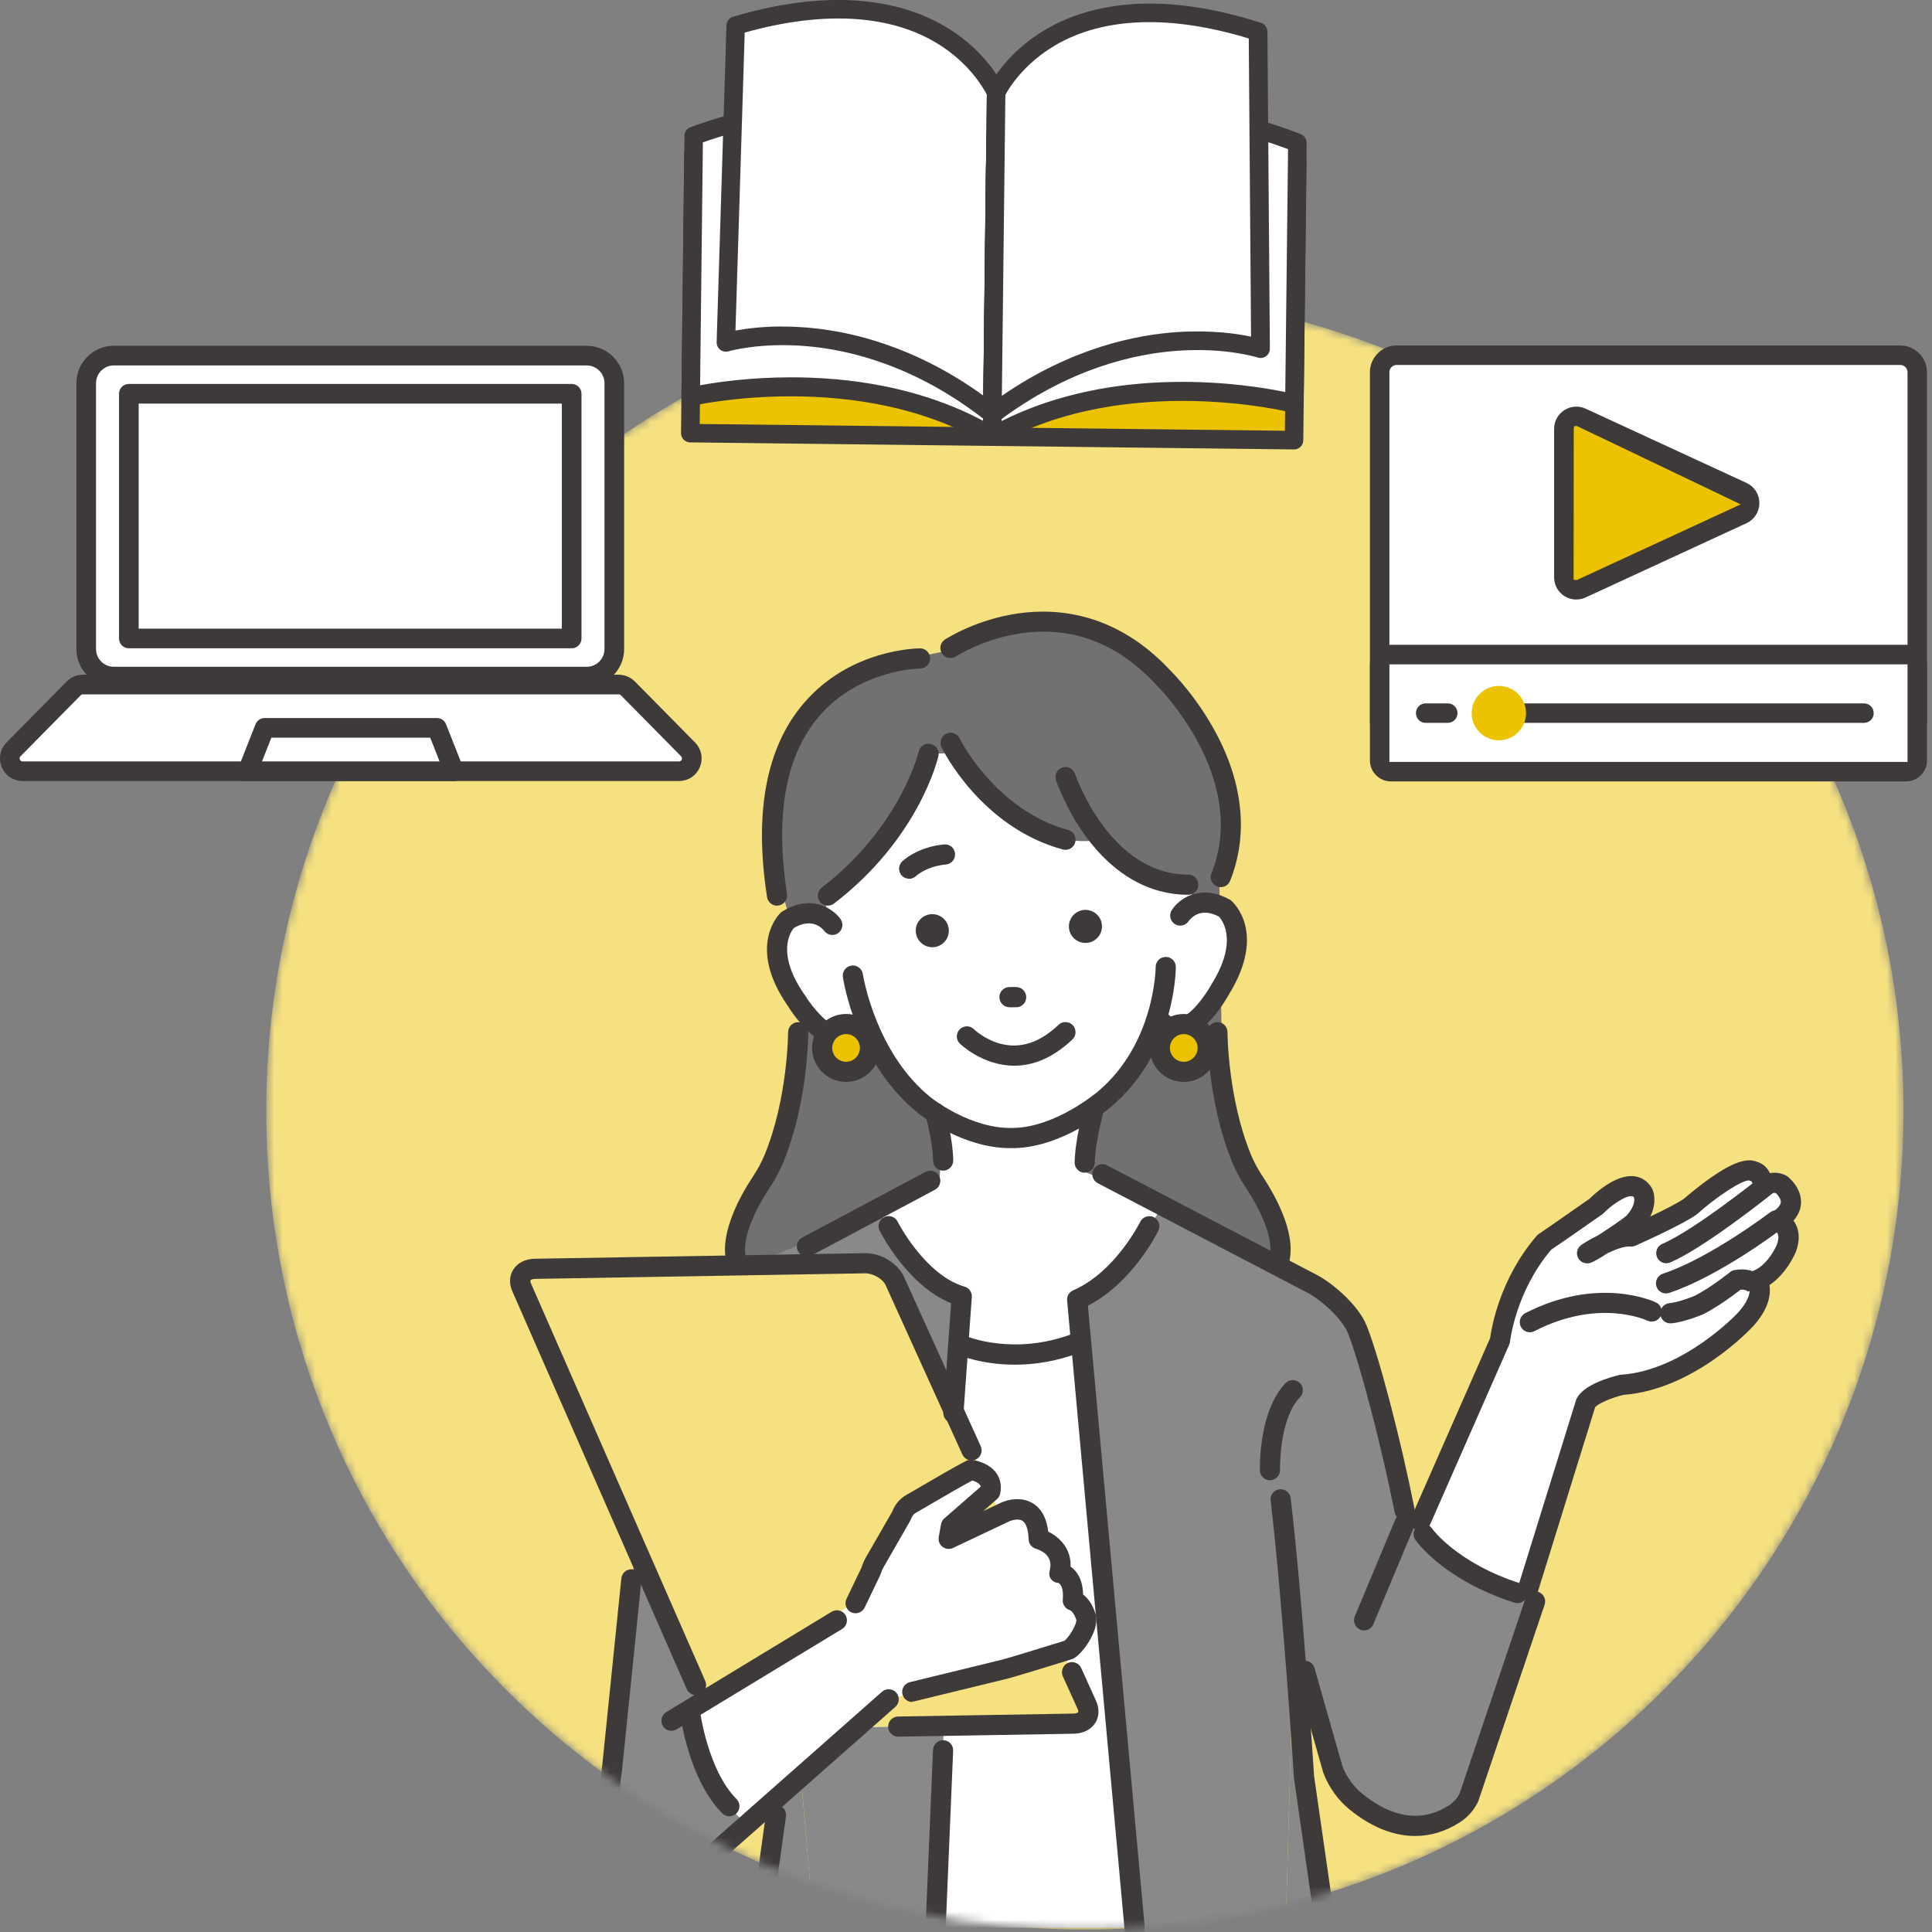 <svg width="236" height="236" viewBox="0 0 236 236" fill="none" xmlns="http://www.w3.org/2000/svg">
<rect x="0" y="0" width="236" height="236" fill="#808080" stroke="none"/>
<mask id="mask0_142_398" style="mask-type:luminance" maskUnits="userSpaceOnUse" x="32" y="35" width="201" height="201">
<path d="M132.52 235.7C187.748 235.7 232.52 190.928 232.52 135.7C232.52 80.472 187.748 35.7 132.52 35.7C77.291 35.7 32.52 80.472 32.52 135.7C32.52 190.928 77.291 235.7 132.52 235.7Z" fill="white"/>
</mask>
<g mask="url(#mask0_142_398)">
<path d="M132.52 235.7C187.748 235.7 232.52 190.928 232.52 135.7C232.52 80.472 187.748 35.7 132.52 35.7C77.291 35.7 32.52 80.472 32.52 135.7C32.52 190.928 77.291 235.7 132.52 235.7Z" fill="#F5E180"/>
<path d="M96.41 111.85C96.41 111.85 86.85 85.98 109.72 80.74L115.94 79.44C115.94 79.44 128.42 69.93 142.23 84.1C142.23 84.1 153.72 91.87 148.95 107.43L149.31 132.74C149.31 132.74 152.92 144.46 156.24 151C156.24 151 156.05 154.98 156.05 158.66L89.11 158.15C89.11 158.15 87.76 152.83 91.11 146.36C91.11 146.36 96.36 136.89 98.1 124.62L96.41 111.86V111.85Z" fill="#727171"/>
<path d="M115.21 136.35L114.77 144.16L104.53 149.38C104.53 149.38 112.66 186.88 124.97 187.38C134.83 187.79 144.46 148.55 144.48 148.37C144.52 148.01 132.71 143.23 132.71 143.23L133.59 135.59L115.2 136.34L115.21 136.35Z" fill="white"/>
<path d="M93.67 153.81L92.52 154.31L94.92 182.59V161.51L93.67 153.81Z" fill="white"/>
<path d="M159.28 156.29L156.17 154.67L158.37 188.61L159.28 156.29Z" fill="white"/>
<path d="M117.48 158.36L114.27 235.47H138.58L131.67 159.88C135.83 157.7 141.62 147.92 141.62 147.92L151.98 152.48L143.26 147.92L109.74 146.74L98.26 151.8L107.42 147.93C107.42 147.93 112.36 157.33 117.5 158.37L117.48 158.36Z" fill="white"/>
<path d="M93.66 153.73L93.67 153.81L98.25 151.79L93.66 153.73Z" fill="#898989"/>
<path d="M94.92 182.59V224.15L93.21 235.47H99.41L94.92 182.59Z" fill="#898989"/>
<path d="M114.27 235.47L117.48 158.36C112.34 157.33 107.4 147.92 107.4 147.92L98.24 151.79L93.67 153.8L94.92 161.5V182.58L99.41 235.46H114.26L114.27 235.47Z" fill="#898989"/>
<path d="M156.15 154.31L151.97 152.48L156.17 154.67L156.15 154.31Z" fill="#898989"/>
<path d="M162.42 235.47L159.69 215.06L159.37 204.09L158.37 188.61L157.05 235.47H162.42Z" fill="#898989"/>
<path d="M131.67 159.88L138.58 235.47H157.05L158.37 188.61L156.17 154.67L151.97 152.48L141.61 147.92C141.61 147.92 135.82 157.69 131.66 159.88H131.67Z" fill="#898989"/>
<path d="M169.07 195.96L183.23 163.76C183.23 163.76 183.89 157.27 188.65 151.75C188.65 151.75 191.27 149.96 194.97 147.37C194.97 147.37 199.22 143.06 200.74 145.79C200.74 145.79 201.39 147.28 199.69 149.23C199.33 149.73 194.22 153.1 193.87 153.09C193.87 153.09 197.15 150.87 199.26 151.04C199.26 151.04 205.01 148.48 206.53 147.35C206.53 147.35 212.49 142.07 214.23 143.08C214.23 143.08 215.22 143.12 215.42 144.98C215.42 144.98 216.4 144.07 217.6 144.67C217.6 144.67 220.53 146.94 217.13 149.13C217.13 149.13 219.18 149.73 218.23 152.43C218.23 152.43 217.04 155.39 214.66 156.36C214.66 156.36 215.95 158.2 213.19 161.21C213.19 161.21 206.34 168.61 198.09 169.16C198.09 169.16 194.42 170.02 193.71 171.38L182.89 206.25C182.89 206.25 172.89 200.7 169.09 195.97L169.07 195.96Z" fill="white"/>
<path d="M182.87 207.48C182.66 207.48 182.46 207.43 182.27 207.33C181.85 207.1 172.02 201.6 168.11 196.74C167.82 196.38 167.76 195.89 167.94 195.47L182.03 163.44C182.19 162.24 183.18 156.21 187.72 150.95C187.79 150.87 187.87 150.8 187.96 150.74C187.99 150.72 190.57 148.96 194.17 146.43C194.85 145.76 197.43 143.38 199.68 143.69C200.32 143.78 201.2 144.11 201.81 145.19C201.83 145.22 201.85 145.26 201.86 145.3C201.94 145.48 202.47 146.82 201.58 148.61C203.24 147.82 205.02 146.92 205.74 146.4C206.01 146.16 207.4 144.96 209.01 143.84C211.65 142 213.39 141.39 214.61 141.92C215.13 142.05 215.78 142.44 216.21 143.3C216.79 143.2 217.45 143.24 218.14 143.58C218.21 143.62 218.28 143.66 218.35 143.71C218.53 143.85 220.08 145.11 220 146.95C219.97 147.73 219.66 148.45 219.08 149.1C219.18 149.23 219.27 149.38 219.35 149.54C219.83 150.47 219.84 151.58 219.4 152.84C219.4 152.86 219.39 152.87 219.38 152.89C219.33 153.01 218.29 155.55 216.15 156.97C216.32 158.1 216.1 159.88 214.11 162.05C213.81 162.37 206.88 169.76 198.29 170.39C196.79 170.76 195.19 171.46 194.85 171.9L184.07 206.62C183.96 206.97 183.7 207.26 183.35 207.4C183.2 207.46 183.05 207.49 182.89 207.49L182.87 207.48ZM170.5 195.76C173.51 199.12 179.5 202.84 182.15 204.41L192.52 171.02C192.54 170.95 192.57 170.88 192.61 170.81C193.52 169.08 196.81 168.2 197.8 167.96C197.87 167.94 197.93 167.93 198 167.93C205.65 167.42 212.22 160.44 212.28 160.37C214.12 158.36 213.72 157.23 213.63 157.05C213.39 156.75 213.33 156.4 213.42 156.03C213.51 155.65 213.82 155.37 214.19 155.23C215.95 154.51 216.97 152.25 217.07 152C217.48 150.81 217.06 150.44 216.76 150.32C216.29 150.2 215.96 149.83 215.87 149.34C215.79 148.85 216.04 148.37 216.45 148.1C217.12 147.67 217.51 147.22 217.53 146.85C217.55 146.45 217.19 145.98 216.93 145.74C216.55 145.62 216.25 145.89 216.24 145.89C215.9 146.21 215.41 146.31 214.97 146.14C214.53 145.98 214.23 145.58 214.18 145.12C214.12 144.59 214 144.37 213.94 144.29C213.84 144.27 213.75 144.23 213.66 144.19C212.82 144.14 209.84 146.06 207.33 148.28C207.3 148.3 207.28 148.33 207.25 148.35C205.67 149.52 200.35 151.91 199.75 152.17C199.56 152.25 199.36 152.29 199.15 152.27C198.43 152.21 197.36 152.61 196.39 153.07C194.41 154.34 194.16 154.33 193.83 154.32C193.3 154.31 192.83 153.95 192.68 153.43C192.53 152.92 192.73 152.37 193.17 152.07C193.34 151.95 194.14 151.42 195.2 150.91C196.6 150.01 198.38 148.79 198.74 148.45C198.74 148.45 198.75 148.43 198.76 148.42C199.72 147.31 199.66 146.52 199.61 146.3C199.5 146.14 199.41 146.13 199.35 146.12C198.53 146.01 196.78 147.28 195.84 148.23C195.79 148.28 195.73 148.33 195.67 148.37C192.48 150.61 190.06 152.27 189.48 152.66C185.14 157.77 184.46 163.81 184.46 163.87C184.45 164 184.41 164.12 184.36 164.24L170.51 195.73L170.5 195.76ZM198.72 148.48C198.72 148.48 198.69 148.52 198.68 148.53C198.69 148.51 198.71 148.5 198.72 148.48Z" fill="#3E3A39"/>
<path d="M203.51 158C202.99 158 202.51 157.67 202.34 157.15C202.13 156.5 202.48 155.81 203.12 155.59C208.81 153.71 216.14 148.16 216.21 148.1C216.75 147.69 217.52 147.79 217.94 148.33C218.35 148.87 218.25 149.64 217.71 150.06C217.4 150.3 209.98 155.92 203.9 157.93C203.77 157.97 203.64 157.99 203.51 157.99V158Z" fill="#3E3A39"/>
<path d="M203.54 154.31C203.06 154.31 202.61 154.03 202.41 153.56C202.14 152.93 202.43 152.21 203.06 151.94C206.95 150.28 214.93 143.89 215.01 143.83C215.54 143.4 216.32 143.49 216.74 144.02C217.17 144.55 217.08 145.33 216.55 145.75C216.21 146.02 208.23 152.41 204.03 154.21C203.87 154.28 203.71 154.31 203.55 154.31H203.54Z" fill="#3E3A39"/>
<path d="M204.03 161.65C203.41 161.65 202.87 161.18 202.81 160.54C202.74 159.86 203.24 159.26 203.91 159.19C204.94 159.09 206.46 158.52 207.01 158.29C208.91 157.33 211.32 155.41 211.34 155.39C211.5 155.26 211.69 155.17 211.9 155.14C214.22 154.74 215.43 155.98 215.78 156.77L213.53 157.77C213.53 157.77 213.53 157.79 213.56 157.83C213.54 157.79 213.33 157.49 212.61 157.54C211.88 158.11 209.84 159.64 208.09 160.52C208.07 160.53 208.04 160.54 208.02 160.55C207.93 160.59 205.81 161.49 204.17 161.65C204.13 161.65 204.09 161.65 204.05 161.65H204.03Z" fill="#3E3A39"/>
<path d="M186.88 162.74C186.43 162.74 186 162.5 185.78 162.07C185.47 161.47 185.71 160.72 186.31 160.41C195.24 155.82 202.01 158.96 202.29 159.1C202.9 159.39 203.16 160.13 202.87 160.74C202.58 161.35 201.84 161.61 201.23 161.32C200.98 161.2 195.22 158.6 187.44 162.6C187.26 162.69 187.07 162.74 186.88 162.74Z" fill="#3E3A39"/>
<path d="M155.69 154.31L153.95 185.37L163.44 217.48C163.44 217.48 169.91 225.61 177.62 221.57L186.09 203.67L188.29 195.87C188.29 195.87 176.56 192.28 173.89 187.38L171.56 186.11L164.96 160.41L155.69 154.31Z" fill="#898989"/>
<path d="M155.69 154.31L153.95 185.37L163.44 217.48C163.44 217.48 169.91 225.61 177.62 221.57L186.09 203.67L188.29 195.87C188.29 195.87 176.56 192.28 173.89 187.38L171.56 186.11L164.96 160.41L155.69 154.31Z" fill="#898989"/>
<path d="M101.09 96.23C101.09 96.23 99.49 109.26 101.67 112.99C101.67 112.99 95.82 108.96 94.93 116.22C94.93 116.22 96.22 129.69 105.34 126.03C105.34 126.03 111.28 140.52 123.88 140C123.88 140 138.22 138.58 141.17 123.86C141.17 123.86 145.33 129.16 149.32 120.39C149.32 120.39 156.63 109.44 145.48 110.79L146.21 97.3L130.89 86.72L110.3 85.97L101.08 96.23H101.09Z" fill="white"/>
<path d="M113.42 92.08C113.42 92.08 106.89 104.67 101.74 108.12L99.99 111.78L97.5 109.4L99.52 94.92C99.52 94.92 105.01 78.36 130.86 82.73L146.28 93.78L147 108.12C147 108.12 141.42 108.28 134.49 102.49C134.49 102.49 129.36 104.2 123.3 98.81L118.12 91.94L113.43 92.08H113.42Z" fill="#727171"/>
<path d="M115.21 143C114.54 143 113.99 142.47 113.98 141.79C113.93 139.29 113.05 136.28 113.04 136.25C112.85 135.6 113.22 134.91 113.87 134.72C114.52 134.53 115.21 134.9 115.4 135.55C115.44 135.69 116.39 138.91 116.44 141.74C116.45 142.42 115.91 142.98 115.23 143C115.23 143 115.21 143 115.2 143H115.21Z" fill="#3E3A39"/>
<path d="M132.51 143.25C132.51 143.25 132.49 143.25 132.48 143.25C131.8 143.24 131.26 142.67 131.27 141.99C131.33 139.17 132.36 135.42 132.4 135.26C132.58 134.6 133.26 134.22 133.91 134.4C134.57 134.58 134.95 135.26 134.77 135.91C134.77 135.95 133.78 139.52 133.73 142.03C133.72 142.7 133.17 143.24 132.5 143.24L132.51 143.25Z" fill="#3E3A39"/>
<path d="M123.43 140.25C117.54 140.25 112.47 136.23 112.25 136.05C104.62 130.02 103.02 119.78 102.96 119.35C102.86 118.68 103.32 118.05 104 117.95C104.67 117.85 105.3 118.31 105.4 118.99C105.41 119.09 106.94 128.71 113.79 134.13C113.85 134.17 118.64 137.97 123.81 137.78C129.01 137.68 134.05 133.38 134.1 133.34C141.09 127.48 141.17 118.21 141.17 118.12C141.17 117.44 141.72 116.89 142.4 116.89C143.08 116.89 143.63 117.44 143.63 118.12C143.63 118.55 143.54 128.63 135.7 135.21C135.37 135.5 129.9 140.12 123.87 140.25C123.72 140.25 123.57 140.25 123.42 140.25H123.43Z" fill="#3E3A39"/>
<path d="M111.05 107.34C110.73 107.34 110.41 107.21 110.17 106.97C109.7 106.48 109.71 105.7 110.2 105.23C110.27 105.16 112.06 103.45 115.32 103.15C116 103.08 116.6 103.58 116.66 104.26C116.72 104.94 116.23 105.54 115.55 105.6C113.2 105.82 111.96 106.95 111.91 107C111.67 107.23 111.36 107.35 111.06 107.35L111.05 107.34Z" fill="#3E3A39"/>
<path d="M124.13 123.04C124.13 123.04 124.12 123.04 124.11 123.04H123.29C122.61 123.02 122.07 122.46 122.08 121.78C122.09 121.11 122.64 120.57 123.31 120.57C123.31 120.57 123.32 120.57 123.33 120.57H124.15C124.83 120.59 125.37 121.15 125.36 121.83C125.35 122.5 124.8 123.04 124.13 123.04Z" fill="#3E3A39"/>
<path d="M134.61 113.109C134.579 111.994 133.651 111.115 132.535 111.145C131.42 111.176 130.541 112.105 130.571 113.22C130.602 114.335 131.531 115.214 132.646 115.184C133.761 115.153 134.641 114.224 134.61 113.109Z" fill="#3E3A39"/>
<path d="M113.827 111.668C114.946 111.637 115.871 112.522 115.901 113.632C115.932 114.751 115.047 115.676 113.937 115.706C112.828 115.737 111.893 114.852 111.863 113.742C111.832 112.623 112.717 111.698 113.827 111.668Z" fill="#3E3A39"/>
<path d="M123.9 130.18C120.02 130.18 117.28 127.51 117.24 127.47C116.76 126.99 116.76 126.21 117.24 125.73C117.72 125.25 118.5 125.25 118.98 125.73C119.01 125.76 120.26 126.97 122.15 127.48C124.6 128.15 127 127.38 129.3 125.19C129.79 124.72 130.57 124.74 131.04 125.23C131.51 125.72 131.49 126.5 131 126.97C128.46 129.39 126.01 130.18 123.9 130.18Z" fill="#3E3A39"/>
<path d="M171.57 185.71C170.99 185.71 170.48 185.3 170.36 184.72C168.73 176.54 166.11 166.52 164.65 162.84C163.99 161.18 161.59 158.95 159.84 157.98L134.09 144.53C133.49 144.22 133.25 143.47 133.57 142.87C133.88 142.27 134.63 142.03 135.23 142.35L161.02 155.82C162.88 156.85 165.94 159.43 166.94 161.93C168.48 165.79 171.1 175.8 172.78 184.25C172.91 184.92 172.48 185.57 171.81 185.7C171.73 185.72 171.65 185.72 171.57 185.72V185.71Z" fill="#3E3A39"/>
<path d="M98.57 153.49C98.13 153.49 97.7 153.25 97.48 152.84C97.16 152.24 97.39 151.49 97.99 151.17L113.05 143.15C113.65 142.83 114.4 143.06 114.72 143.66C115.04 144.26 114.81 145.01 114.21 145.33L99.15 153.35C98.97 153.45 98.77 153.49 98.57 153.49Z" fill="#3E3A39"/>
<path d="M102.76 128.03C102.76 128.03 102.73 128.03 102.72 128.03C99.53 127.99 96.65 123.55 96.25 122.9C91.18 115.6 95.17 111.68 95.34 111.51L95.43 111.43L95.53 111.36C99.07 109.14 101.75 110.98 102.67 112.26C103.07 112.81 102.94 113.58 102.39 113.98C101.84 114.37 101.08 114.25 100.68 113.71C100.45 113.41 99.23 112.03 96.97 113.36C96.56 113.85 94.77 116.48 98.28 121.51L98.32 121.57C99.34 123.22 101.38 125.54 102.74 125.56C102.91 125.56 103.41 125.56 104.02 124.63C104.39 124.06 105.15 123.9 105.72 124.27C106.29 124.64 106.45 125.4 106.08 125.97C104.98 127.66 103.67 128.02 102.75 128.02L102.76 128.03Z" fill="#3E3A39"/>
<path d="M143.72 126.91C142.81 126.91 141.58 126.56 140.47 125.04C140.07 124.49 140.19 123.72 140.74 123.32C141.29 122.92 142.06 123.04 142.46 123.59C143.12 124.49 143.62 124.46 143.79 124.45C145.29 124.35 147.27 121.56 147.99 120.23L148.03 120.17C151.26 114.95 149.33 112.42 148.89 111.96C147.83 111.41 146.9 111.34 146.11 111.74C145.53 112.04 145.22 112.49 145.21 112.5C144.84 113.07 144.08 113.24 143.51 112.88C142.94 112.51 142.77 111.75 143.13 111.18C143.98 109.85 146.55 107.86 150.21 109.89L150.32 109.95L150.41 110.03C150.59 110.18 154.79 113.88 150.13 121.45C149.76 122.12 147.14 126.71 143.95 126.93C143.87 126.93 143.8 126.93 143.71 126.93L143.72 126.91Z" fill="#3E3A39"/>
<path d="M130.15 103.81C130.04 103.81 129.93 103.8 129.83 103.77C119.86 101.05 115.2 91.68 115.01 91.28C114.71 90.67 114.97 89.93 115.58 89.63C116.19 89.33 116.93 89.59 117.22 90.2C117.26 90.29 121.61 98.97 130.48 101.39C131.14 101.57 131.52 102.25 131.34 102.9C131.19 103.45 130.69 103.81 130.15 103.81Z" fill="#3E3A39"/>
<path d="M145.16 109.3C140.39 109.3 136.07 106.85 132.67 102.22C130.17 98.81 129.04 95.44 128.99 95.3C128.78 94.65 129.13 93.96 129.77 93.75C130.42 93.54 131.11 93.89 131.32 94.53C131.38 94.71 135.54 106.84 145.15 106.84C145.83 106.84 146.38 107.39 146.38 108.07C146.38 108.75 145.83 109.3 145.15 109.3H145.16Z" fill="#3E3A39"/>
<path d="M101.13 110.63C100.76 110.63 100.4 110.46 100.15 110.15C99.74 109.61 99.84 108.84 100.38 108.42C109.99 101.03 112.2 91.89 112.23 91.8C112.38 91.14 113.05 90.72 113.71 90.88C114.37 91.03 114.79 91.69 114.63 92.35C114.54 92.76 112.23 102.42 101.88 110.37C101.66 110.54 101.39 110.62 101.13 110.62V110.63Z" fill="#3E3A39"/>
<path d="M94.92 110.63C94.32 110.63 93.8 110.2 93.7 109.59C92.09 99.22 93.6 91.24 98.2 85.88C103.86 79.28 112.04 79.2 112.39 79.2C113.07 79.2 113.62 79.75 113.62 80.43C113.62 81.11 113.07 81.66 112.39 81.66C112.32 81.66 104.95 81.76 100.05 87.5C95.96 92.29 94.65 99.59 96.14 109.2C96.24 109.87 95.78 110.5 95.11 110.61C95.05 110.61 94.98 110.62 94.92 110.62V110.63Z" fill="#3E3A39"/>
<path d="M149.13 108.37C148.98 108.37 148.82 108.34 148.67 108.28C148.04 108.03 147.73 107.31 147.98 106.68C152.68 94.93 141.36 83.77 141.24 83.66L141.19 83.61C136.55 78.6 131.07 76.49 124.88 77.34C120.18 77.98 116.81 80.16 116.77 80.18C116.2 80.55 115.44 80.39 115.07 79.83C114.7 79.26 114.85 78.5 115.42 78.13C115.57 78.03 119.23 75.65 124.45 74.92C129.3 74.24 136.45 74.9 142.98 81.92C143.3 82.24 146.23 85.18 148.59 89.64C151.89 95.87 152.47 102.08 150.26 107.6C150.07 108.08 149.61 108.37 149.12 108.37H149.13Z" fill="#3E3A39"/>
<path d="M103.35 130.93C104.963 130.93 106.27 129.623 106.27 128.01C106.27 126.397 104.963 125.09 103.35 125.09C101.738 125.09 100.43 126.397 100.43 128.01C100.43 129.623 101.738 130.93 103.35 130.93Z" fill="#ECC300"/>
<path d="M103.35 132.16C101.06 132.16 99.2 130.3 99.2 128.01C99.2 125.72 101.06 123.86 103.35 123.86C105.64 123.86 107.5 125.72 107.5 128.01C107.5 130.3 105.64 132.16 103.35 132.16ZM103.35 126.32C102.42 126.32 101.66 127.08 101.66 128.01C101.66 128.94 102.42 129.7 103.35 129.7C104.28 129.7 105.04 128.94 105.04 128.01C105.04 127.08 104.28 126.32 103.35 126.32Z" fill="#3E3A39"/>
<path d="M144.6 130.93C146.213 130.93 147.52 129.623 147.52 128.01C147.52 126.397 146.213 125.09 144.6 125.09C142.988 125.09 141.68 126.397 141.68 128.01C141.68 129.623 142.988 130.93 144.6 130.93Z" fill="#ECC300"/>
<path d="M144.6 132.16C142.31 132.16 140.45 130.3 140.45 128.01C140.45 125.72 142.31 123.86 144.6 123.86C146.89 123.86 148.75 125.72 148.75 128.01C148.75 130.3 146.89 132.16 144.6 132.16ZM144.6 126.32C143.67 126.32 142.91 127.08 142.91 128.01C142.91 128.94 143.67 129.7 144.6 129.7C145.53 129.7 146.29 128.94 146.29 128.01C146.29 127.08 145.53 126.32 144.6 126.32Z" fill="#3E3A39"/>
<path d="M90.06 155.55C89.56 155.55 89.09 155.24 88.91 154.75C87.59 151.19 90.27 146.29 91.99 143.69C92.56 142.83 93.03 141.95 93.39 141.09C96.23 134.22 96.27 126.17 96.27 126.09C96.27 125.41 96.82 124.86 97.5 124.86C98.18 124.86 98.73 125.41 98.73 126.09C98.73 126.44 98.7 134.7 95.66 142.03C95.24 143.04 94.7 144.06 94.04 145.05C91.59 148.76 90.53 152.07 91.21 153.9C91.45 154.54 91.12 155.25 90.48 155.48C90.34 155.53 90.19 155.56 90.05 155.56L90.06 155.55Z" fill="#3E3A39"/>
<path d="M156.15 155.55C156.01 155.55 155.86 155.53 155.72 155.47C155.08 155.23 154.76 154.53 154.99 153.89C155.67 152.06 154.61 148.75 152.16 145.04C151.5 144.05 150.96 143.03 150.54 142.02C147.51 134.69 147.48 126.43 147.48 126.08C147.48 125.4 148.03 124.85 148.71 124.85C149.39 124.85 149.94 125.4 149.94 126.08C149.94 126.16 149.98 134.21 152.82 141.08C153.18 141.95 153.65 142.82 154.22 143.68C155.94 146.28 158.63 151.18 157.3 154.74C157.12 155.24 156.65 155.54 156.15 155.54V155.55Z" fill="#3E3A39"/>
<path d="M185.36 195.83C185.24 195.83 185.11 195.81 184.98 195.77C176.31 192.98 173.02 188.28 172.88 188.08C172.5 187.52 172.64 186.75 173.2 186.37C173.76 185.99 174.52 186.13 174.91 186.69C174.94 186.74 177.94 190.92 185.74 193.43C186.39 193.64 186.74 194.33 186.53 194.98C186.36 195.5 185.88 195.83 185.36 195.83Z" fill="#3E3A39"/>
<path d="M172.85 224.27C170.21 224.27 167.48 223.18 164.85 221.03C163.44 219.88 162.34 218.35 161.67 216.61L161.63 216.5L158.2 204.43C158.01 203.78 158.39 203.09 159.05 202.91C159.71 202.72 160.39 203.1 160.57 203.76L163.99 215.77C164.51 217.09 165.35 218.25 166.42 219.12C168.98 221.21 172.89 223.16 176.98 220.54C177.54 220.18 177.99 219.69 178.29 219.1L186.35 195.22C186.57 194.58 187.27 194.23 187.91 194.45C188.55 194.67 188.9 195.37 188.68 196.01L180.57 220.04L180.54 220.11C180.04 221.13 179.27 222 178.31 222.61C176.58 223.72 174.75 224.27 172.87 224.27H172.85Z" fill="#3E3A39"/>
<path d="M155.13 180.82C154.47 180.82 153.92 180.3 153.9 179.63C153.9 179.34 153.71 172.43 157.03 168.96C157.5 168.47 158.28 168.45 158.77 168.92C159.26 169.39 159.28 170.17 158.81 170.66C156.21 173.37 156.36 179.48 156.36 179.54C156.38 180.22 155.85 180.79 155.17 180.81C155.16 180.81 155.14 180.81 155.13 180.81V180.82Z" fill="#3E3A39"/>
<path d="M166.62 199.16C166.46 199.16 166.3 199.13 166.15 199.06C165.52 198.8 165.23 198.08 165.49 197.45L170.43 185.63C170.69 185 171.41 184.71 172.04 184.97C172.67 185.23 172.96 185.95 172.7 186.58L167.76 198.4C167.56 198.87 167.11 199.16 166.62 199.16Z" fill="#3E3A39"/>
<path d="M138.58 236.7C137.95 236.7 137.41 236.22 137.36 235.58L130.35 158.86C130.3 158.33 130.6 157.83 131.09 157.62C136.24 155.38 139.25 149.31 139.28 149.25C139.58 148.64 140.32 148.39 140.93 148.68C141.54 148.97 141.8 149.71 141.5 150.32C141.37 150.59 138.37 156.67 132.89 159.49L139.83 235.36C139.89 236.04 139.39 236.64 138.72 236.7C138.68 236.7 138.64 236.7 138.61 236.7H138.58Z" fill="#3E3A39"/>
<path d="M161.93 236.7C161.33 236.7 160.8 236.26 160.71 235.64L158.07 217.25C158.07 217.25 158.07 217.19 158.06 217.15C158.05 216.94 156.68 195.72 155.21 183.29C155.13 182.61 155.61 182 156.29 181.92C156.97 181.84 157.58 182.32 157.66 183C159.1 195.21 160.44 215.79 160.52 216.94L163.16 235.28C163.26 235.95 162.79 236.58 162.12 236.67C162.06 236.67 162 236.68 161.94 236.68L161.93 236.7Z" fill="#3E3A39"/>
<path d="M123.99 166.7C119.89 166.7 117.16 165.54 116.98 165.46C116.36 165.19 116.07 164.46 116.35 163.84C116.62 163.22 117.35 162.93 117.97 163.2C118.04 163.23 123.89 165.68 131.11 162.89C131.74 162.65 132.46 162.96 132.7 163.6C132.94 164.23 132.63 164.95 131.99 165.19C129.03 166.33 126.29 166.7 123.98 166.7H123.99Z" fill="#3E3A39"/>
<path d="M114.29 236.7C114.29 236.7 114.25 236.7 114.24 236.7C113.56 236.67 113.03 236.1 113.06 235.42L113.97 213.75C114 213.07 114.58 212.55 115.25 212.57C115.93 212.6 116.46 213.17 116.43 213.85L115.52 235.52C115.49 236.18 114.95 236.7 114.29 236.7Z" fill="#3E3A39"/>
<path d="M92.88 236.7C92.82 236.7 92.77 236.7 92.71 236.69C92.04 236.6 91.57 235.97 91.66 235.3L93.57 221.53C93.66 220.86 94.28 220.39 94.96 220.48C95.63 220.57 96.1 221.2 96.01 221.87L94.1 235.64C94.01 236.26 93.49 236.7 92.88 236.7Z" fill="#3E3A39"/>
<path d="M127.025 197.304C127.078 195.808 125.911 194.553 124.418 194.5C122.925 194.447 121.671 195.617 121.618 197.113L121.509 200.211C121.456 201.706 122.623 202.962 124.116 203.015C125.609 203.068 126.862 201.898 126.915 200.402L127.025 197.304Z" fill="#3E3A39"/>
<path d="M77.61 189.4L74.45 219.14C74.45 219.14 73.45 230.66 83.14 228.83L91.5 223.03C91.5 223.03 83.72 215.77 84.88 206.68L77.61 189.4Z" fill="#898989"/>
<path d="M77.61 189.4L74.45 219.14C74.45 219.14 73.45 230.66 83.14 228.83L91.5 223.03C91.5 223.03 83.72 215.77 84.88 206.68L77.61 189.4Z" fill="#898989"/>
<path d="M91.38 179.02C91.22 179.02 91.05 178.99 90.89 178.92C90.27 178.65 89.98 177.92 90.26 177.3C93.92 168.94 91.86 159.01 91.83 158.91C91.69 158.25 92.11 157.59 92.78 157.45C93.44 157.31 94.1 157.73 94.24 158.4C94.33 158.84 96.49 169.21 92.51 178.29C92.31 178.75 91.86 179.03 91.38 179.03V179.02Z" fill="#3E3A39"/>
<path d="M83.66 201.27L63.72 157.26C63.16 156.03 63.9 155.02 65.36 154.99L105.65 154.31C107.11 154.29 108.75 155.26 109.3 156.49L132.76 208.28C133.32 209.51 132.58 210.52 131.12 210.55L88.31 211.23L83.65 201.27H83.66Z" fill="white"/>
<path d="M83.66 201.27L63.72 157.26C63.16 156.03 63.9 155.02 65.36 154.99L105.65 154.31C107.11 154.29 108.75 155.26 109.3 156.49L132.76 208.28C133.32 209.51 132.58 210.52 131.12 210.55L88.31 211.23L83.65 201.27H83.66Z" fill="#F5E180"/>
<path d="M106.89 190.87L110.15 185.19C110.36 184.56 110.79 184.04 111.36 183.72C112.95 182.82 116.18 180.86 118.6 179.59C118.6 179.59 121.5 179.94 120.99 182.25L116.18 186.44L115.9 188L122.85 184.71C122.85 184.71 126.75 182.93 126.9 188.02C126.9 188.02 130.26 188.94 129.44 192.15C129.44 192.15 131.35 192.38 131.06 195.53C131.06 195.53 132.08 195.73 132.67 197.55C133.01 198.61 131.53 200.95 130.6 201.55C130.6 201.55 123.07 203.9 122.34 204.02L107.63 207.82C107.63 207.82 103.13 201.61 102.21 199.72L106.4 191.97C106.51 191.59 106.67 191.22 106.87 190.88L106.89 190.87Z" fill="white"/>
<path d="M85.02 207.07C84.55 207.07 84.09 206.79 83.89 206.33L62.59 157.75C62.17 156.83 62.21 155.85 62.7 155.08C63.22 154.26 64.18 153.78 65.34 153.76L105.63 153.08C107.6 153.05 109.66 154.29 110.43 155.98L119.8 176.66C120.08 177.28 119.8 178.01 119.19 178.29C118.57 178.57 117.84 178.29 117.56 177.68L108.19 157C107.84 156.22 106.65 155.53 105.68 155.54L65.39 156.22C65.03 156.22 64.83 156.33 64.79 156.4C64.77 156.44 64.77 156.56 64.85 156.75L86.15 205.34C86.42 205.96 86.14 206.69 85.52 206.96C85.36 207.03 85.19 207.06 85.03 207.06L85.02 207.07Z" fill="#3E3A39"/>
<path d="M109.72 212.14C109.05 212.14 108.5 211.6 108.49 210.93C108.48 210.25 109.02 209.69 109.7 209.68L131.11 209.32C131.47 209.32 131.67 209.21 131.71 209.14C131.73 209.1 131.73 208.98 131.65 208.79L129.83 204.77C129.55 204.15 129.83 203.42 130.44 203.14C131.06 202.86 131.79 203.14 132.07 203.75L133.89 207.77C134.31 208.71 134.28 209.69 133.79 210.46C133.27 211.28 132.31 211.76 131.15 211.78L109.74 212.14C109.74 212.14 109.73 212.14 109.72 212.14Z" fill="#3E3A39"/>
<path d="M83.89 209.06L106.12 194.6L110.44 206.25L91.5 223.04C91.5 223.04 81.92 215.2 83.88 209.06H83.89Z" fill="white"/>
<path d="M111.44 207.91C110.89 207.91 110.38 207.53 110.24 206.97C110.08 206.31 110.48 205.64 111.14 205.48L122.05 202.82C122.05 202.82 122.1 202.81 122.13 202.8C122.61 202.71 126.53 201.52 130.04 200.42C130.65 199.92 131.52 198.41 131.48 197.88C131.18 196.97 130.79 196.73 130.72 196.7C130.15 196.54 129.77 196 129.82 195.4C129.95 193.98 129.54 193.45 129.25 193.35C128.89 193.34 128.61 193.17 128.38 192.88C128.15 192.58 128.14 192.19 128.23 191.83C128.71 189.97 127.06 189.34 126.55 189.19C126.04 189.04 125.67 188.58 125.65 188.04C125.61 186.86 125.35 186.06 124.9 185.77C124.39 185.45 123.53 185.73 123.34 185.81L116.41 189.09C115.99 189.29 115.5 189.23 115.13 188.95C114.76 188.67 114.59 188.21 114.67 187.75L114.95 186.19C115 185.91 115.14 185.66 115.35 185.48L119.79 181.61C119.77 181.48 119.73 181.42 119.7 181.38C119.51 181.12 119.09 180.94 118.76 180.85C117.25 181.66 115.46 182.71 114 183.56C113.18 184.04 112.48 184.45 111.94 184.75C111.63 184.92 111.4 185.2 111.29 185.54C111.26 185.62 111.23 185.69 111.19 185.76L107.93 191.44C107.78 191.7 107.66 191.98 107.57 192.27C107.55 192.33 107.53 192.39 107.5 192.45L105.62 196.37C105.33 196.98 104.59 197.24 103.98 196.95C103.37 196.66 103.11 195.92 103.4 195.31L105.24 191.47C105.38 191.03 105.56 190.61 105.79 190.21L109 184.63C109.32 183.77 109.93 183.05 110.73 182.6C111.25 182.31 111.95 181.9 112.75 181.43C114.36 180.49 116.36 179.32 118 178.46C118.22 178.34 118.47 178.3 118.72 178.33C118.93 178.35 120.76 178.61 121.71 179.95C122.06 180.45 122.43 181.29 122.17 182.47C122.11 182.73 121.98 182.96 121.78 183.13L120.1 184.59L122.3 183.55C122.53 183.44 124.5 182.6 126.19 183.65C127.23 184.3 127.85 185.46 128.05 187.1C129.46 187.78 130.87 189.21 130.77 191.36C131.55 191.91 132.27 192.95 132.3 194.77C132.82 195.17 133.42 195.87 133.82 197.12C134.4 198.91 132.47 201.74 131.25 202.53C131.16 202.59 131.05 202.64 130.95 202.67C129.21 203.21 123.55 204.97 122.59 205.17L111.7 207.82C111.6 207.84 111.5 207.86 111.41 207.86L111.44 207.91Z" fill="#3E3A39"/>
<path d="M82.02 211.42C81.6 211.42 81.2 211.21 80.97 210.83C80.62 210.25 80.8 209.49 81.38 209.14L101.59 196.88C102.17 196.53 102.93 196.71 103.28 197.29C103.63 197.87 103.45 198.63 102.87 198.98L82.66 211.24C82.46 211.36 82.24 211.42 82.02 211.42Z" fill="#3E3A39"/>
<path d="M81.22 230.06C79.29 230.06 77.34 229.36 75.93 227.29C75.23 226.59 72.32 223.17 73.52 216.08L75.9 192.8C75.97 192.12 76.57 191.63 77.25 191.7C77.93 191.77 78.42 192.37 78.35 193.05L75.97 216.38C75.97 216.38 75.97 216.44 75.96 216.46C74.86 222.89 77.59 225.47 77.7 225.58C77.78 225.65 77.85 225.73 77.91 225.82C80.2 229.3 84.84 226.68 85.51 226.28L107.74 206.65C108.25 206.2 109.03 206.25 109.48 206.76C109.93 207.27 109.88 208.05 109.37 208.5L87.06 228.2C87.06 228.2 86.96 228.28 86.91 228.31C85.59 229.15 83.42 230.06 81.23 230.06H81.22Z" fill="#3E3A39"/>
<path d="M116.46 173.83C116.46 173.83 116.4 173.83 116.37 173.83C115.69 173.78 115.18 173.19 115.23 172.51L116.18 159.2C110.87 157.04 107.59 150.62 107.45 150.33C107.14 149.72 107.39 148.98 108 148.68C108.61 148.37 109.35 148.62 109.65 149.23C109.68 149.3 112.99 155.76 117.83 157.17C118.39 157.33 118.75 157.86 118.71 158.44L117.69 172.68C117.64 173.33 117.1 173.82 116.46 173.82V173.83Z" fill="#3E3A39"/>
<path d="M89.11 221.87C88.8 221.87 88.48 221.75 88.24 221.51C84.16 217.44 83.13 209.72 83.08 209.39C82.99 208.72 83.47 208.1 84.14 208.01C84.82 207.92 85.43 208.4 85.52 209.07C85.52 209.14 86.49 216.28 89.97 219.76C90.45 220.24 90.45 221.02 89.97 221.5C89.73 221.74 89.41 221.86 89.1 221.86L89.11 221.87Z" fill="#3E3A39"/>
</g>
<path d="M71.67 43.44H13.9C12.039 43.44 10.53 44.949 10.53 46.81V79.28C10.53 81.141 12.039 82.65 13.9 82.65H71.67C73.531 82.65 75.04 81.141 75.04 79.28V46.81C75.04 44.949 73.531 43.44 71.67 43.44Z" fill="white" stroke="#3E3A39" stroke-width="2.4" stroke-linecap="round" stroke-linejoin="round"/>
<path d="M69.83 48.1H15.74V77.99H69.83V48.1Z" fill="white" stroke="#3E3A39" stroke-width="2.4" stroke-linecap="round" stroke-linejoin="round"/>
<path d="M82.93 94.21H2.77C1.38 94.21 0.67 92.53 1.65 91.54L9 84.09C9.3 83.79 9.7 83.62 10.12 83.62H75.58C76 83.62 76.4 83.79 76.7 84.09L84.05 91.54C85.03 92.53 84.33 94.21 82.93 94.21Z" fill="white" stroke="#3E3A39" stroke-width="2.4" stroke-linecap="round" stroke-linejoin="round"/>
<path d="M55.46 94.21H30.24L32.33 88.91H53.37L55.46 94.21Z" fill="white" stroke="#3E3A39" stroke-width="2.4" stroke-linecap="round" stroke-linejoin="round"/>
<path d="M234.2 43.39H168.53V90.2H234.2V43.39Z" fill="white"/>
<path d="M170.61 91.39C168.81 91.39 167.34 89.92 167.34 88.12V45.47C167.34 43.67 168.81 42.2 170.61 42.2H232.12C233.92 42.2 235.39 43.67 235.39 45.47V88.12C235.39 89.92 233.92 91.39 232.12 91.39H170.61ZM170.61 44.58C170.12 44.58 169.72 44.98 169.72 45.47V88.12C169.72 88.61 170.12 89.01 170.61 89.01H232.12C232.61 89.01 233.01 88.61 233.01 88.12V45.47C233.01 44.98 232.61 44.58 232.12 44.58H170.61Z" fill="#3E3A39"/>
<path d="M234.2 79.96H168.53V94.26H234.2V79.96Z" fill="white"/>
<path d="M169.9 95.45C168.49 95.45 167.34 94.3 167.34 92.89V81.32C167.34 79.91 168.49 78.76 169.9 78.76H232.83C234.24 78.76 235.39 79.91 235.39 81.32V92.89C235.39 94.3 234.24 95.45 232.83 95.45H169.9ZM169.72 93.07H233.01V81.15H169.72V93.07Z" fill="#3E3A39"/>
<path d="M185.57 88.3C184.91 88.3 184.38 87.77 184.38 87.11C184.38 86.45 184.91 85.92 185.57 85.92H227.69C228.35 85.92 228.88 86.45 228.88 87.11C228.88 87.77 228.35 88.3 227.69 88.3H185.57Z" fill="#3E3A39"/>
<path d="M183.09 90.43C184.924 90.43 186.41 88.944 186.41 87.11C186.41 85.276 184.924 83.79 183.09 83.79C181.256 83.79 179.77 85.276 179.77 87.11C179.77 88.944 181.256 90.43 183.09 90.43Z" fill="#ECC300"/>
<path d="M174.15 88.3C173.49 88.3 172.96 87.77 172.96 87.11C172.96 86.45 173.49 85.92 174.15 85.92H176.85C177.51 85.92 178.04 86.45 178.04 87.11C178.04 87.77 177.51 88.3 176.85 88.3H174.15Z" fill="#3E3A39"/>
<path d="M212.52 59.93L193.42 51.11C192.3 50.6 191.03 51.41 191.03 52.64V70.28C191.03 71.51 192.3 72.32 193.42 71.81L212.52 62.99C213.82 62.39 213.82 60.54 212.52 59.93Z" fill="#ECC300"/>
<path d="M192.55 73.24C192.04 73.24 191.53 73.09 191.09 72.81C190.31 72.31 189.84 71.46 189.84 70.53V52.38C189.84 51.45 190.31 50.6 191.09 50.1C191.53 49.82 192.03 49.67 192.55 49.67C192.94 49.67 193.33 49.75 193.69 49.92L213.34 58.99C214.31 59.44 214.91 60.38 214.91 61.45C214.91 62.52 214.31 63.46 213.34 63.91L193.69 72.98C193.33 73.15 192.95 73.23 192.55 73.23V73.24ZM192.24 52.27L192.22 70.82L192.55 70.85H192.62L212.63 61.61L192.63 52.04H192.34L192.24 52.26V52.27Z" fill="#3E3A39"/>
<path d="M84.71 18.83L84.32 52.91L121.19 53.34L121.62 16.73L84.71 18.83Z" fill="#ECC300"/>
<path d="M121.19 54.47C121.19 54.47 121.19 54.47 121.18 54.47L84.31 54.04C83.68 54.04 83.18 53.52 83.19 52.89L83.58 18.81C83.58 18.21 84.05 17.72 84.65 17.69L121.55 15.58C121.86 15.56 122.17 15.68 122.4 15.89C122.63 16.11 122.75 16.41 122.75 16.72L122.33 53.33C122.33 53.95 121.82 54.45 121.2 54.45L121.19 54.47ZM85.46 51.79L120.07 52.19L120.47 17.93L85.84 19.91L85.47 51.79H85.46Z" fill="#3E3A39"/>
<path d="M121.57 20.39C121.57 20.39 109.19 7.68 84.74 16.6L84.37 48.46C84.37 48.46 104.98 43.64 121.19 53.34L121.57 20.39Z" fill="white"/>
<path d="M121.19 54.47C120.99 54.47 120.79 54.42 120.61 54.31C104.99 44.97 84.83 49.51 84.63 49.56C84.29 49.64 83.93 49.56 83.66 49.34C83.39 49.12 83.23 48.79 83.24 48.44L83.61 16.58C83.61 16.11 83.91 15.69 84.36 15.53C97.3 10.81 106.91 12.13 112.7 14.07C119.04 16.2 122.26 19.46 122.4 19.59C122.61 19.81 122.73 20.09 122.72 20.39L122.34 53.34C122.34 53.75 122.11 54.12 121.76 54.32C121.59 54.42 121.4 54.46 121.21 54.46L121.19 54.47ZM96.66 46.09C103.49 46.09 112.15 47.18 120.08 51.4L120.43 20.87C119.5 20.05 116.61 17.75 111.83 16.17C106.52 14.42 97.74 13.23 85.86 17.39L85.52 47.06C87.56 46.69 91.61 46.09 96.66 46.09Z" fill="#3E3A39"/>
<path d="M89.87 3.13L88.67 41.83C88.67 41.83 104.21 37.11 121.22 50.59L121.68 11.32C121.68 11.32 115.06 -4.32 89.87 3.13Z" fill="white"/>
<path d="M121.22 51.72C120.97 51.72 120.72 51.64 120.52 51.47C112 44.72 103.89 42.75 98.59 42.29C92.83 41.79 89.04 42.9 89 42.91C88.65 43.01 88.27 42.95 87.98 42.72C87.69 42.5 87.53 42.15 87.54 41.79L88.74 3.09C88.76 2.6 89.08 2.18 89.55 2.04C102.97 -1.93 111.24 0.62 115.82 3.46C120.87 6.59 122.65 10.7 122.73 10.87C122.79 11.01 122.82 11.17 122.82 11.33L122.36 50.6C122.36 51.03 122.1 51.42 121.71 51.61C121.55 51.68 121.39 51.72 121.22 51.72ZM95.58 39.89C96.53 39.89 97.56 39.93 98.66 40.02C103.92 40.46 111.77 42.29 120.11 48.32L120.54 11.56C120.14 10.77 118.4 7.69 114.5 5.31C108.67 1.75 100.54 1.3 90.97 3.98L89.84 40.38C91.09 40.15 93.06 39.88 95.57 39.88L95.58 39.89Z" fill="#3E3A39"/>
<path d="M158.46 19.69L158.07 53.77L121.19 53.34L121.62 16.73L158.46 19.69Z" fill="#ECC300"/>
<path d="M158.07 54.9C158.07 54.9 158.07 54.9 158.06 54.9L121.19 54.47C120.89 54.47 120.6 54.34 120.39 54.13C120.18 53.91 120.06 53.62 120.07 53.32L120.49 16.71C120.49 16.4 120.63 16.1 120.86 15.89C121.09 15.68 121.4 15.57 121.72 15.6L158.56 18.56C159.15 18.61 159.61 19.11 159.6 19.7L159.2 53.78C159.2 54.4 158.69 54.9 158.07 54.9ZM122.34 52.22L156.95 52.62L157.32 20.74L122.74 17.96L122.34 52.22Z" fill="#3E3A39"/>
<path d="M121.57 20.39C121.57 20.39 134.24 7.97 158.48 17.45L158.11 49.31C158.11 49.31 137.62 44.02 121.18 53.34L121.56 20.39H121.57Z" fill="white"/>
<path d="M121.19 54.47C120.99 54.47 120.79 54.42 120.61 54.31C120.26 54.1 120.05 53.73 120.05 53.32L120.43 20.37C120.43 20.07 120.56 19.78 120.77 19.57C120.91 19.44 124.21 16.25 130.59 14.27C136.42 12.46 146.06 11.37 158.89 16.39C159.33 16.56 159.62 16.99 159.61 17.46L159.24 49.32C159.24 49.67 159.07 50 158.8 50.21C158.53 50.42 158.16 50.49 157.83 50.41C157.63 50.36 137.58 45.35 121.75 54.33C121.58 54.43 121.38 54.48 121.19 54.48V54.47ZM122.7 20.9L122.35 51.43C136.31 44.42 152.22 46.9 157 47.89L157.34 18.22C145.56 13.79 136.75 14.77 131.4 16.4C126.59 17.86 123.65 20.1 122.7 20.9Z" fill="#3E3A39"/>
<path d="M153.67 3.87L153.97 42.59C153.97 42.59 138.55 37.51 121.22 50.59L121.68 11.32C121.68 11.32 128.66 -4.16 153.67 3.87Z" fill="white"/>
<path d="M121.22 51.72C121.05 51.72 120.87 51.68 120.71 51.6C120.32 51.4 120.08 51.01 120.09 50.57L120.55 11.3C120.55 11.14 120.59 10.99 120.65 10.85C120.73 10.68 122.6 6.62 127.73 3.6C132.37 0.87 140.71 -1.49 154.03 2.79C154.5 2.94 154.81 3.37 154.82 3.86L155.12 42.58C155.12 42.95 154.95 43.29 154.65 43.51C154.35 43.73 153.97 43.79 153.63 43.67C153.59 43.66 149.83 42.46 144.06 42.83C138.75 43.17 130.6 44.95 121.92 51.5C121.72 51.65 121.48 51.73 121.24 51.73L121.22 51.72ZM122.81 11.59L122.38 48.35C130.86 42.51 138.75 40.87 144.02 40.55C148.03 40.31 151.11 40.76 152.82 41.12L152.54 4.7C143.03 1.8 134.9 2.06 128.99 5.48C125.04 7.77 123.23 10.8 122.81 11.59Z" fill="#3E3A39"/>
</svg>
